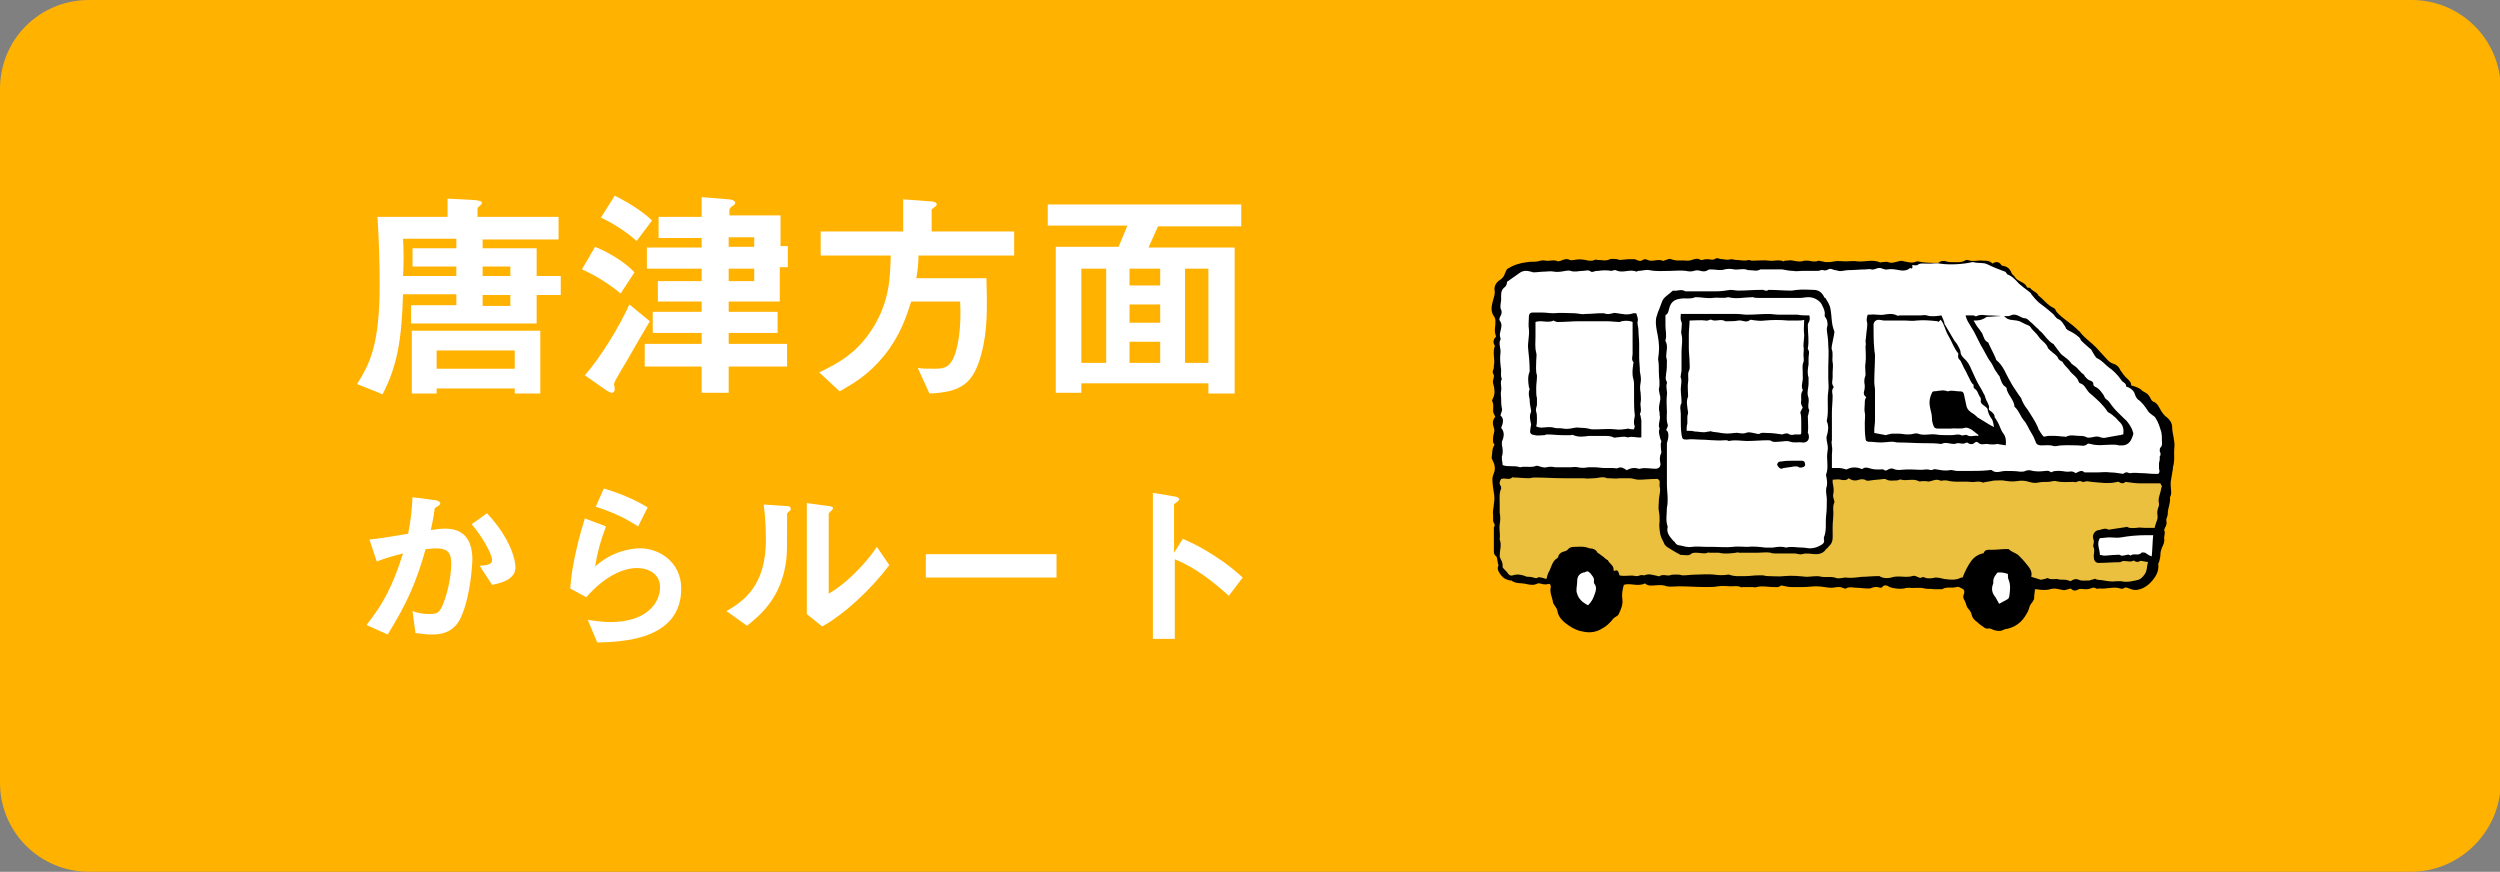 <?xml version="1.0" encoding="UTF-8"?> <svg xmlns="http://www.w3.org/2000/svg" xmlns:xlink="http://www.w3.org/1999/xlink" version="1.1" id="レイヤー_1" x="0px" y="0px" width="342.4px" height="119.4px" viewBox="0 0 342.4 119.4" style="enable-background:new 0 0 342.4 119.4;" xml:space="preserve"><rect x="0" y="0" width="342.4" height="119.4" fill="#808080" stroke="none"/> <style type="text/css"> .st0{fill:#FFB200;} .st1{fill:#FFFFFF;} .st2{fill:#EBC03E;} </style> <g> <path class="st0" d="M330.2,119.4H12.2c-6.7,0-12.2-5.4-12.2-12.2V12.2C0,5.4,5.4,0,12.2,0h318.1c6.7,0,12.2,5.4,12.2,12.2v95.1 C342.4,113.9,336.9,119.4,330.2,119.4z"></path> <g> <g> <path class="st1" d="M73.5,40.4v3.9H56.3v-2.5h6.2v-1.5h-7.3c-0.2,6.4-0.8,9.8-2.8,13.7l-3.5-1.4C50.6,49.9,52,47.3,52,39 c0-3.1-0.1-6.2-0.3-9.3h9.6v-2.5l3.7,0.2c0.9,0.1,1,0.2,1,0.4c0,0.2-0.2,0.3-0.3,0.4c0,0-0.3,0.2-0.3,0.4v1.1h11.1v3.1H66.1V34 h7.4v3.8h3.3v2.6H73.5z M62.5,36.5h-6V34h6v-1.3h-7.3c0.1,1.1,0.1,3.9,0,5.1h7.3V36.5z M70.5,53.9v-0.7H59.8v0.7h-3.4v-8.6H74 v8.6H70.5z M70.5,48H59.8v2.5h10.7V48z M69.9,36.5h-3.8v1.3h3.8V36.5z M69.9,40.4h-3.8v1.5h3.8V40.4z"></path> <path class="st1" d="M85,40.2c-1.4-1.2-3.6-2.6-5.3-3.3l1.8-3.1c2.2,0.9,4.3,2.3,5.4,3.5L85,40.2z M86.5,48.3 c-0.2,0.4-1.5,2.5-1.7,2.9c-0.2,0.3-0.7,1.2-0.7,1.4c0,0.1,0.1,0.6,0.1,0.7c0,0.2-0.1,0.5-0.4,0.5c-0.2,0-0.5-0.2-0.7-0.3l-3-2.1 c2.2-2.5,4.8-6.8,6.1-9.7l2.8,2.3C88,45.7,86.7,47.9,86.5,48.3z M87.2,33c-1.6-1.4-3.4-2.5-4.9-3.2l1.9-3 c2.4,1.2,4.2,2.5,5.1,3.4L87.2,33z M106.8,36.8v4.5h-7v1.4h6.7v2.9h-6.7v1.5h8v3.1h-8v3.6h-3.7v-3.6h-7.8v-3.1h7.8v-1.5h-6.7 v-2.9h6.7v-1.4h-6v-2.8h6v-1.7h-7.5v-2.9h7.5v-1.3h-5.9v-2.9h5.9V27l3.7,0.3c0.2,0,0.9,0.1,0.9,0.5c0,0.2-0.2,0.2-0.2,0.3 c-0.3,0.2-0.4,0.2-0.6,0.6v0.8h7v4.2h1v2.9H106.8z M103.3,32.5h-3.5v1.3h3.5V32.5z M103.3,36.8h-3.5v1.7h3.5V36.8z"></path> <path class="st1" d="M125.8,34.9c0,1.1-0.1,2-0.3,3.2h9.6c0.1,3.8,0.2,7.1-0.7,10.4c-1.1,4.1-2.8,5.2-7.1,5.4l-1.6-3.5 c0.7,0.1,1.2,0.1,2.4,0.1c1.2,0,1.9-0.2,2.5-1.5c0.6-1.3,1.1-4.1,0.9-7.7h-6.7c-0.7,2.1-1.4,4.5-3.7,7.4 c-2.2,2.7-4.2,3.8-6.1,4.9l-2.8-2.6c2.3-1.1,5.1-2.5,7.3-6c2.4-3.8,2.4-7.1,2.5-10h-9.6v-3.3h11.3v-4.4l4,0.3 c0.1,0,0.6,0.1,0.6,0.4c0,0.2-0.4,0.4-0.7,0.7v3h11.3v3.3H125.8z"></path> <path class="st1" d="M158.6,31c-0.5,1.1-1,2.2-1.3,2.9h11.8v20h-3.6v-1.4h-17.4v1.3h-3.5v-20h8.6c0.7-1.6,0.9-2.2,1.2-2.9h-10.9 v-2.9H170V31H158.6z M151.5,36.8h-3.4v12.9h3.4V36.8z M158.9,36.8h-4.2v2.3h4.2V36.8z M158.9,41.7h-4.2v2.5h4.2V41.7z M158.9,46.8h-4.2v2.9h4.2V46.8z M165.5,36.8h-3.2v12.9h3.2V36.8z"></path> <path class="st1" d="M62.9,85c-1.1,1.8-2.7,1.9-3.8,1.9c-0.7,0-1.5-0.1-2.2-0.2l-0.4-3c0.6,0.2,1.3,0.4,2.3,0.4 c0.8,0,1.2-0.1,1.5-0.6c0.5-0.7,1.5-3.7,1.5-6.3c0-1.3-0.3-2.1-2.1-2.1c-0.5,0-1,0.1-1.4,0.1c-1.3,4.6-2.6,7.5-5.2,11.7l-2.9-1.3 c2.2-2.8,3.5-5.1,5-9.8c-1.2,0.3-2.3,0.6-3.6,1.1l-1-3c1.8-0.2,4.1-0.6,5.3-0.8c0.3-1.6,0.5-2.9,0.6-5l3.1,0.4 c0.2,0,0.7,0.2,0.7,0.4c0,0.1,0,0.2-0.3,0.4c-0.5,0.3-0.5,0.3-0.5,0.6c-0.1,0.9-0.3,1.8-0.5,2.7c0.6-0.1,1.3-0.2,2-0.2 c3.4,0,3.7,2.8,3.7,4.3C64.6,78.7,64.2,82.6,62.9,85z M67.4,80.1l-1.7-2.6c1.1-0.1,1.7-0.2,1.7-0.8c0-0.8-1.4-3.3-2.8-4.9 l2.1-1.5c3.3,3.5,3.9,6.5,3.9,7.4C70.6,79.2,69,79.8,67.4,80.1z"></path> <path class="st1" d="M81.8,88l-1.3-3.1c0.8,0.1,2,0.3,3.1,0.3c4.7,0,6.8-2.4,6.8-4.8c0-1.6-1.3-2.6-3.2-2.6c-1.7,0-4.3,1-6.9,4 l-2.2-1.2c0.2-3.4,1.4-7.7,2-9.6l2.9,1.1c-0.7,1.8-1.2,3.6-1.5,5.5c2.3-2.1,4.9-2.5,6.2-2.5c2.6,0,5.6,1.9,5.6,5.5 C93.3,87.8,84.9,87.9,81.8,88z M87.4,72.1c-1.6-1-2.8-1.7-5.8-2.7l1.1-2.5c1.7,0.5,4.1,1.4,6,2.6L87.4,72.1z"></path> <path class="st1" d="M108,70.1c-0.2,0.2-0.2,0.2-0.2,0.3c0,4.7,0,5.1-0.1,6.2c-0.6,5.2-3.6,7.7-5.4,9.1l-2.8-2 c2.4-1.4,5.4-3.5,5.4-9.8c0-2.3-0.2-4-0.3-4.8l3,0.2c0.5,0,0.7,0.1,0.7,0.4C108.3,69.8,108.3,69.9,108,70.1z M112.6,85.8 l-2.1-1.7V68.9l2.9,0.4c0.2,0,0.7,0.1,0.7,0.3c0,0.1-0.1,0.2-0.3,0.4c0,0-0.3,0.3-0.3,0.3v11c2.2-1.2,5-4,6.6-6.4l1.7,2.5 C119.4,80.6,115.7,84.1,112.6,85.8z"></path> <path class="st1" d="M126.8,79.1v-3.2h17.9v3.2H126.8z"></path> <path class="st1" d="M168.3,81.6c-1.9-1.7-4.4-3.8-7.4-5v10.9h-3V67.5l3,0.5c0.1,0,0.6,0.1,0.6,0.4c0,0.2-0.7,0.6-0.7,0.7v6.6 l1.2-1.9c1.3,0.6,2.1,0.9,4.3,2.3c2,1.3,2.9,2.1,3.9,3L168.3,81.6z"></path> </g> </g> <g> <path d="M291.9,52.8c0-0.4-0.2-0.6-0.5-0.9c-0.4-0.3-0.7-0.8-1-1.2c-0.2-0.5-0.6-0.8-1-0.9c-0.6-0.2-0.9-0.7-1.3-1.1 c-0.4-0.4-0.7-0.8-1.1-1.2c-0.7-0.7-1.5-1.2-2.1-2c-0.1-0.2-0.3-0.2-0.4-0.4c-0.2-0.2-0.5-0.4-0.7-0.6c-0.4-0.3-0.9-0.7-1.3-1 c-0.3-0.3-0.8-0.6-1-1.1c0-0.1-0.1-0.1-0.2-0.2c-0.9-0.4-1.4-1.2-2.1-1.7c-0.2-0.5-0.8-0.6-1.1-1c-0.1-0.1-0.2-0.1-0.3-0.1 c-0.1,0-0.2,0-0.2-0.1c-0.3-0.7-1.2-0.7-1.6-1.3c-0.1-0.2-0.4-0.4-0.5-0.6c-0.2-0.6-0.6-0.9-1.2-1c-0.1,0-0.2-0.1-0.2-0.1 c-0.3-0.5-0.8-0.5-1.2-0.2c-0.4-0.4-0.8-0.4-1.3-0.4c-0.7-0.1-1.4,0.2-2.1-0.1c-0.1,0-0.3,0-0.4,0.1c-0.6,0.3-1.2,0.2-1.8,0.2 c-0.2,0-0.5,0-0.7-0.1c-0.4-0.1-0.8-0.1-1.1,0.2c-0.1,0-0.2,0-0.3,0c-0.8,0-1.7,0-2.5-0.2c-0.1,0-0.1,0-0.2,0 c-0.6,0.3-1.1,0.1-1.7,0c-0.3-0.1-0.5-0.1-0.8,0c-0.5,0.1-0.9,0.3-1.4,0.1c-0.2-0.1-0.5,0-0.8,0c-0.1,0-0.3,0.1-0.4,0 c-1-0.4-2,0-3-0.1c-0.5-0.1-1.1,0-1.6,0c-0.5,0-1.1-0.1-1.6,0c-0.4,0.1-0.7,0.1-1.1,0.1c-0.2,0-0.4-0.1-0.5-0.1 c-0.2,0-0.4-0.1-0.5-0.1c-0.5,0.2-0.9,0.1-1.4,0c-0.2,0-0.4,0-0.6,0c-0.5,0.2-1,0.1-1.5,0c-0.4-0.1-0.7,0-1.1,0 c-0.1,0-0.2,0.1-0.2,0.1c-0.7-0.3-1.4,0-2-0.1c-0.7-0.1-1.4,0-2.1,0c-0.1,0-0.2,0-0.3,0c-0.1,0-0.3-0.1-0.4-0.1 c-0.6,0.2-1.1,0-1.7,0c-0.2,0-0.5-0.1-0.7-0.1c-0.4,0.1-0.7,0.1-1.1,0c-0.2,0-0.4,0-0.6-0.1c-0.1,0-0.3-0.1-0.4,0 c-0.4,0.3-0.8,0.1-1.1,0.1c-0.2,0-0.5,0-0.7,0.1c-0.1,0-0.2,0-0.3,0c-0.4-0.3-0.8-0.1-1.2,0c-0.2,0.1-0.5,0.1-0.7,0.1 c-0.7-0.1-1.4,0.1-2.1-0.2c-0.2-0.1-0.5,0-0.7,0.1c-0.2,0-0.3,0.2-0.5,0.1c-0.5-0.2-1,0-1.4,0c0,0,0,0-0.1,0 c-0.4,0.1-0.8-0.4-1.2-0.1c-0.4,0.3-0.8,0-1.1-0.1c-0.3,0-0.6,0-0.8,0c-0.4,0-0.9,0.1-1.3,0.1c-0.1,0-0.2-0.1-0.3-0.1 c-0.3,0-0.7-0.1-1,0c-0.6,0.3-1.1,0.1-1.7,0.1c-0.1,0-0.3-0.1-0.4,0c-0.4,0.2-0.9,0.1-1.3,0c-0.5-0.1-1-0.1-1.5,0 c-0.2,0-0.4,0.1-0.6,0c-0.4-0.2-0.8-0.1-1.2,0.1c-0.1,0-0.3,0.1-0.4,0.1c-0.6-0.3-1.2,0-1.7-0.1c-0.4-0.1-0.7,0-1.1,0.1 c-0.5,0.1-1,0-1.4,0.1c-1,0.1-1.9,0.4-2.7,0.9c-0.2,0.1-0.3,0.5-0.4,0.7c-0.1,0.3-0.3,0.6-0.6,0.8c-0.5,0.3-0.9,0.8-0.8,1.5 c0.1,0.4-0.1,0.9-0.2,1.3c-0.2,0.7-0.4,1.5,0.1,2.2c0.3,0.4,0.2,0.8,0.2,1.2c-0.1,0.9-0.1,0.9,0.1,1.6c-0.3,0.3-0.5,0.7-0.2,1.2 c0,0,0.1,0.1,0,0.2c-0.3,0.9,0.1,1.7-0.1,2.6c0,0.2,0,0.4-0.1,0.6c-0.2,0.4,0.2,0.6,0.1,0.9c0,0.3-0.2,0.5-0.1,0.9 c0.2,0.7,0.3,1.4,0,2c-0.1,0.2-0.2,0.4-0.1,0.5c0.2,0.4,0.1,0.9,0.1,1.3c0,0.3,0.2,0.5,0.3,0.8c-0.4,0.4-0.4,0.9-0.2,1.5 c0.2,0.4-0.1,0.9-0.1,1.3c0,0.4-0.1,0.7,0.2,1c-0.4,0.6-0.3,1.2-0.4,1.8c0,0.1,0.1,0.3,0.2,0.5c0.2,0.4,0.3,0.9,0.2,1.3 c-0.1,0.4-0.3,0.7-0.3,1.1c0,0.6,0.1,1.3,0.2,1.9c0.1,0.5,0.1,1,0,1.5c0,0.5-0.2,1-0.1,1.5c0,0.2,0,0.4,0,0.6c0,0.2,0,0.4,0.1,0.5 c0.1,0.2,0.2,0.4,0,0.6c0,0,0,0.1,0,0.2c0,0.5,0,1.1,0,1.6c0,0.4,0,0.8,0,1.3c0,0.6,0,0.6,0.4,1c0.1,0.4,0.1,0.7,0.2,1 c0,0.1,0.1,0.1,0,0.2c-0.2,0.5,0.1,0.9,0.4,1.3c0.3,0.4,0.7,0.6,1.2,0.7c0.1,0,0.1,0,0.2,0c0.6,0.5,1.4,0.3,2.1,0.5 c0.5,0.1,1,0.2,1.5-0.1c0.1,0,0.2,0,0.3,0c0.3,0.1,0.7,0.2,1.1,0.1c0.3-0.1,0.4,0.1,0.4,0.4c-0.2,0.7,0.2,1.4,0.3,2.1 c0.1,0.4,0.6,0.8,0.6,1.2c0.2,1,0.9,1.5,1.6,2c0.6,0.4,1.2,0.7,1.9,0.8c0.9,0.2,1.8,0.1,2.6-0.4c0.6-0.3,1.1-0.8,1.5-1.3 c0.2-0.3,0.7-0.4,0.8-0.7c0.3-0.6,0.6-1.3,0.5-2c-0.1-0.7,0-1.3,0.2-2c0.9-0.3,1.9,0.3,2.9-0.2c0.2,0.2,0.5,0.3,0.8,0.3 c0.7,0,1.4-0.2,2.2,0.1c0.5,0.1,1.1,0,1.6,0c1.2,0,2.5,0.1,3.7,0.1c0.6,0,1.2,0,1.7-0.1c0.6-0.1,1.2,0,1.8,0 c0.4,0,0.9-0.1,1.3,0.1c0.1,0.1,0.2,0,0.4,0c0.4,0,0.8,0,1.2,0c0.2,0,0.4,0.1,0.6,0c0.8-0.2,1.5,0,2.2,0c0.4,0,0.8,0.1,1.1-0.2 c0,0,0.1,0,0.2,0c0.4,0.1,0.8,0.2,1.3,0.2c0.5,0,1.1,0,1.6,0c0.6,0,1.2-0.1,1.8-0.1c0.7,0,1.4,0.2,2,0.2c0.3,0,0.7-0.1,1-0.1 c0.2,0,0.4,0,0.5,0.1c0.2,0,0.4,0.2,0.5,0.1c0.5-0.3,1-0.1,1.5-0.1c0.5,0,1,0.1,1.5,0.1c0.1,0,0.2,0,0.3,0 c0.5-0.2,0.9-0.3,1.4-0.1c0.1,0,0.2,0,0.3-0.1c0.3-0.4,0.7-0.2,1,0c0.5,0.2,1.4,0.3,2,0.2c0.2-0.1,0.5-0.1,0.7-0.1 c0.7,0.1,1.4-0.1,2.1,0.1c0.4,0.1,0.8,0,1.3,0.1c0.2,0,0.5,0,0.8,0c0.1,0,0.2,0,0.3,0c0.6-0.4,1.3-0.1,2-0.3 c0.2-0.1,0.5,0.1,0.7,0.2c0.3,0.1,0.4,0.4,0.3,0.7c-0.2,0.4-0.1,0.7,0.1,1c0.2,0.4,0.2,0.8,0.5,1.1c0.3,0.3,0.4,0.6,0.5,1 c0.1,0.3,0.4,0.6,0.7,0.8c0.3,0.3,0.6,0.5,0.9,0.7c0.1,0.1,0.3,0.2,0.5,0.2c0.4-0.1,0.6,0.1,0.9,0.2c0.4,0.1,0.8,0.2,1.2,0 c0.1,0,0.2-0.1,0.2-0.1c1.4-0.2,2.4-0.9,3.1-2.2c0.2-0.3,0.3-0.7,0.4-1c0.1-0.3,0.4-0.5,0.5-0.8c0.1-0.1,0.1-0.2,0.1-0.4 c0-0.4,0.1-0.7,0.1-1.1c0.4,0,0.8,0.1,1.1,0.1c0.3,0,0.7,0,1-0.1c0.6-0.2,1.1,0,1.7,0.1c0.3,0.1,0.7-0.1,1.1-0.2 c0.3,0.3,0.6,0.4,1.1,0.1c0.2-0.1,0.6,0,0.9,0c0.2,0,0.5,0,0.7-0.1c0.3-0.1,0.5-0.2,0.8,0c0.1,0.1,0.2,0,0.4,0c0,0,0.1,0,0.1,0 c0.9,0.1,1.9-0.3,2.8,0c0.1,0,0.3,0.1,0.4,0c0.4-0.3,0.7,0,1.1,0.1c0.2,0.1,0.5,0.1,0.7,0.1c0.9-0.1,1.6-0.6,2.2-1.3 c0.5-0.6,0.9-1.3,0.8-2.2c0-0.1,0-0.2,0.1-0.3c0.1-0.4,0.2-0.7,0.2-1.2c0-0.2,0.1-0.5,0.2-0.8c0.2-0.4,0.4-0.8,0.3-1.3 c0-0.4,0.2-0.7,0-1.1c0-0.1,0.1-0.2,0.1-0.3c0.2-0.3,0.3-0.6,0.2-1c0-0.1,0-0.2,0-0.2c0.1-0.3,0.2-0.5,0.2-0.8 c0-0.7,0.4-1.4,0.3-2.2c0.3-0.5,0.1-1.1,0.1-1.6c0-0.2,0-0.3,0-0.5c0.1-0.6,0.2-1.2,0.3-1.8c0-0.1,0-0.1,0-0.2 c0.3-0.9,0.1-1.8,0.2-2.7c0.1-1-0.3-1.9-0.3-2.8c0-0.6-0.4-1.1-0.8-1.4c-0.3-0.2-0.5-0.5-0.7-0.8c-0.3-0.5-0.5-1.1-1.1-1.3 c-0.2-0.1-0.3-0.3-0.4-0.5c-0.2-0.4-0.4-0.6-0.8-0.8c-0.2-0.1-0.4-0.2-0.4-0.3C292.9,53.1,292.4,52.9,291.9,52.8z"></path> <path class="st1" d="M261.6,36.7c-0.4,0.4-1,0.4-1.5,0.3c-0.5-0.1-1.1-0.2-1.6-0.1c-0.4,0.1-0.7-0.2-1.1-0.2 c-0.4,0-0.7,0.3-1.1,0.2c-0.2-0.1-0.5,0-0.8,0c-0.8,0-1.6,0.1-2.4,0.1c-0.4,0-0.9,0.2-1.3,0.1c-0.3-0.1-0.6-0.1-0.8-0.2 c-0.2-0.1-0.5-0.1-0.6,0c-0.2,0.1-0.4,0.2-0.7,0.1c-0.2-0.1-0.5,0.1-0.7,0.1c-0.7,0-1.5,0-2.2,0c-0.4,0-0.8,0.1-1.2,0 c-0.5,0-1-0.1-1.5-0.2c-0.4,0-0.9,0-1.3,0c-0.5,0-1.1,0-1.6,0c0,0-0.1,0-0.1,0c-0.5,0.3-1,0.1-1.5,0.1c-0.1,0-0.1,0-0.2,0 c-0.6-0.3-1.3,0-1.9-0.1c-0.4-0.1-0.9-0.1-1.3,0c-0.6,0.2-1.2,0-1.8,0c-0.2,0-0.4,0-0.5,0.1c-0.3,0.2-0.6,0.2-1,0.1 c-0.3-0.1-0.6-0.1-0.9,0c-0.3,0.1-0.7,0.1-1.1,0c-0.7-0.1-1.4,0-2.1,0c-1,0-1.9,0.1-2.9-0.1c-0.5-0.1-1,0.1-1.5,0.1 c-0.1,0-0.2,0.1-0.3,0.1c-0.9-0.4-1.9,0.3-2.8-0.2c-0.1,0-0.2,0-0.2,0c-0.1,0-0.3,0.1-0.4,0.1c-0.6-0.1-1.2-0.1-1.8,0 c-0.2,0-0.4,0-0.6,0.1c-0.1,0-0.3,0.1-0.4,0c-0.4-0.3-0.7-0.1-1.1-0.1c-0.6,0-1.1,0.2-1.7,0c-0.2-0.1-0.5,0-0.7,0 c-0.5,0.1-1.1,0.2-1.6,0.1c-0.4-0.1-0.8,0-1.2,0c-0.5,0-1.1,0.1-1.6,0.1c-0.1,0-0.2-0.1-0.4-0.1c-0.6-0.2-1.1-0.1-1.5,0.2 c-0.6,0.4-1.1,0.8-1.7,1.2c0,0.3-0.1,0.6-0.4,0.8c-0.5,0.4-0.4,1.1-0.4,1.6c0,0.3-0.1,0.6-0.1,0.9c0,0.2,0,0.4,0.1,0.5 c0.1,0.3,0.1,0.6-0.1,0.9c-0.1,0.2-0.2,0.4-0.1,0.6c0.4,0.5,0.2,1,0.1,1.5c-0.1,0.3-0.1,0.6,0,0.9c0,0.1,0.1,0.2,0,0.2 c-0.3,0.6,0.1,1.2,0,1.9c-0.1,0.8,0,1.5,0.1,2.3c0,0.4-0.1,0.8,0.1,1.2c-0.3,0.5,0,1-0.1,1.6c-0.1,0.4,0,0.8,0,1.1 c0,0.4,0,0.9,0.1,1.3c0.1,0.3-0.1,0.6-0.2,1c0.5,0.4,0.4,1,0.1,1.7c0.5,0.6,0.4,1.2,0.1,1.9c0,0.1,0,0.3,0,0.4 c0.1,0.5,0.2,1.1,0,1.6c0,0.1,0,0.2,0,0.4c0,0.2,0.1,0.5,0.1,0.8c0.8,0.3,1.6,0,2.4,0.3c0.7-0.2,1.5,0.1,2.2-0.2 c0.1,0,0.1,0,0.2,0c0.4,0.1,0.8,0.3,1.2,0.2c0.4-0.1,0.8-0.1,1.2,0c0.7,0,1.4,0,2.1,0c0.3,0,0.7-0.1,1,0c0.5,0.1,0.9,0.1,1.4,0 c0.3,0,0.6,0,0.9,0c0.5,0,0.9,0.1,1.4,0.1c0.1,0,0.2,0,0.4,0c0.2,0,0.5,0,0.7,0c0.3,0,0.5,0.1,0.7,0c0.4-0.2,0.8,0,1.2,0.3 c0.5-0.3,1.1-0.4,1.6-0.2c0.1,0,0.2,0,0.2,0c0.7-0.2,1.4,0,2.1,0c0.5,0,0.8-0.3,0.7-0.8c-0.1-0.5-0.1-0.9,0.1-1.3 c0.1-0.2,0-0.3,0-0.5c0-0.3-0.1-0.7,0-1c0.1-0.1,0-0.3-0.1-0.5c-0.1-0.5-0.3-0.9-0.1-1.4c-0.3-0.6,0.2-1.2,0-1.9 c0-0.1,0-0.2,0-0.3c-0.2-0.6,0-1.2,0.1-1.8c0-0.2,0-0.5-0.1-0.7c0-0.2-0.1-0.5-0.1-0.7c0.2-0.8,0-1.5,0-2.3c0-0.6,0-1.2-0.1-1.8 c0-0.3,0.1-0.7,0.1-1c0.1-1-0.1-2-0.3-3c-0.1-0.6-0.2-1.3,0-1.9c0.1-0.2,0.1-0.4,0.2-0.6c0.1-0.2,0.1-0.3,0.2-0.5 c0.1-0.3,0.2-0.5,0.3-0.8c0.2-0.7,0.9-1,1.4-1.5c0,0,0.1-0.1,0.2-0.1c0.5,0.1,0.9-0.2,1.4,0c0.1,0,0.2,0.1,0.2,0.1 c1.4,0,2.8,0,4.2,0c0.7,0,1.4-0.1,2-0.2c0.4,0,0.7,0.1,1.1,0.1c1,0,2-0.1,3-0.1c0.1,0,0.3,0,0.4,0c0.2,0.1,0.5,0.2,0.7,0 c0,0,0.1,0,0.1,0c1,0,2,0.1,3,0.1c0.3,0,0.6-0.1,0.9-0.1c0.7-0.1,1.5,0,2.2,0c0.6,0,1.1,0.3,1.4,0.9c0,0.1,0.1,0.2,0.2,0.2 c0.3,0.5,0.6,0.9,0.7,1.5c0.2,1,0.1,2,0.5,3c0.1,0.1,0,0.3,0,0.5c-0.1,0.5-0.2,1-0.3,1.5c0,0.2-0.1,0.4,0,0.6 c0.2,0.6,0,1.2,0.1,1.7c0.1,0.5,0,0.9,0,1.4c0,0.2,0,0.5,0,0.7c0,0.4-0.2,0.8,0.1,1.2c0,0.1,0.1,0.2,0,0.2 c-0.3,0.4-0.1,0.8-0.1,1.1c0,0.8-0.1,1.5-0.1,2.3c0,0.8,0,1.7,0,2.5c0,0.4,0,0.9,0,1.3c-0.1,0.3,0,0.5,0,0.8c0.1,0.4,0,0.8,0,1.2 c0,0.6,0,1.2,0,1.8c0.3,0,0.7,0,1,0c0.3,0,0.6,0.1,1,0.2c0.6-0.3,1.2-0.4,2-0.1c0.1,0,0.2,0.1,0.2,0c0.4-0.3,0.8-0.1,1.2,0 c0.4,0.1,0.7,0.1,1.1,0.1c0.3,0,0.5-0.1,0.7,0.1c0.1,0.1,0.4,0,0.5-0.1c0.2-0.1,0.5-0.2,0.7-0.1c0.6,0.3,1.2,0.1,1.8,0.1 c0.3,0,0.5,0,0.8,0c0.6,0,1.2,0.1,1.8,0c0.1,0,0.3,0,0.4,0c0.3,0.1,0.5,0.1,0.7,0c0.1-0.1,0.4,0,0.5,0c0.6,0.1,1.1,0.2,1.7,0.1 c0.3-0.1,0.7,0.1,1.1,0.1c0.5,0,0.9,0,1.4,0c1,0,1.9,0,2.9-0.1c0.1,0,0.3-0.1,0.4,0c0.6,0.5,1.2,0.1,1.9,0.1c0.7,0,1.3,0,2,0.1 c0.3,0,0.5,0,0.7-0.1c0.2-0.1,0.4-0.1,0.6-0.1c0.7,0.2,1.4,0.2,2.1,0.1c0.2,0,0.4-0.1,0.7,0.1c0.1,0.1,0.2,0.1,0.3,0 c0.6-0.2,1.3-0.1,1.9,0c0.1,0,0.3,0,0.4,0c0.3-0.1,0.6,0,0.9,0.2c0.4-0.2,0.8-0.5,1.2-0.1c0,0,0.1,0,0.2,0c0.5,0,1.1,0,1.6,0 c0.6,0,1.1-0.1,1.7,0c0.6,0,1.1,0.1,1.8,0.2c0.2-0.2,0.5-0.3,0.8-0.1c0.1,0,0.2,0,0.2,0c0.5-0.1,1,0,1.5,0c0.6,0,1.2,0.1,1.8,0.1 c0.2,0,0.3,0,0.5,0c0.2-0.2,0.2-0.4,0.1-0.7c0-0.2,0-0.5,0-0.7c0-0.2,0.1-0.4,0.1-0.6c0-0.1,0-0.3,0-0.4c0.2-0.2,0.1-0.5,0-0.7 c0-0.2,0-0.4,0.1-0.5c0.3-0.3,0.2-0.6,0.2-0.9c0-0.4,0-0.9-0.1-1.3c-0.1-0.3-0.2-0.6-0.3-0.9c-0.1-0.3-0.3-0.7-0.5-1 c-0.1-0.2-0.4-0.3-0.6-0.5c-0.1-0.1-0.3-0.2-0.4-0.4c-0.4-0.6-0.8-1.2-1.4-1.6c-0.2-0.2-0.3-0.4-0.4-0.7c-0.1-0.4-0.4-0.7-0.8-0.9 c-0.1-0.1-0.4-0.1-0.4-0.2c0-0.5-0.5-0.5-0.7-0.9c-0.5-0.7-1.1-1.3-1.7-1.7c-0.5-0.4-0.9-0.9-1.5-1.2c-0.3-0.1-0.5-0.6-0.7-0.9 c-0.1-0.2-0.2-0.4-0.4-0.5c-0.3-0.3-0.6-0.5-0.9-0.8c-0.1-0.1-0.2-0.2-0.3-0.3c-0.1-0.4-0.4-0.5-0.6-0.7c-0.4-0.3-0.8-0.5-1.2-0.7 c-0.1-0.1-0.3-0.2-0.3-0.4c-0.3-0.4-0.5-0.9-1-1.1c-0.3-0.1-0.5-0.5-0.7-0.7c-0.7-0.6-1.3-1.1-2-1.6c-0.3-0.3-0.6-0.6-0.9-1 c-0.1-0.1-0.1-0.2-0.2-0.3c-0.6-0.5-1.4-1-1.9-1.6c-0.4-0.4-0.7-0.7-1.2-0.9c-0.1,0-0.1-0.1-0.2-0.2c-0.1-0.1-0.1-0.2-0.2-0.2 c-0.8-0.3-1.6-0.6-2.4-1c-0.6-0.3-1.3-0.1-1.9-0.3c-0.1,0-0.1,0-0.2,0c-1.2,0.3-3.2,0.4-4.4,0.2c-0.4-0.1-0.9,0-1.3,0 c-0.2,0-0.4,0-0.6,0c-0.4,0-0.8-0.1-1.2,0.2c-0.2,0.1-0.4,0-0.7,0C262,36.9,261.8,36.8,261.6,36.7z"></path> <path class="st2" d="M221.8,78.8c0.8,0.2,1.5-0.1,2.2,0.1c0.1,0,0.2,0,0.3,0c0.3-0.1,0.5-0.2,0.8-0.1c0,0,0.1,0,0.1,0 c0.7-0.3,1.3,0,1.9,0.1c0.1,0,0.2,0.1,0.2,0c0.5-0.3,1,0,1.4-0.1c0.2-0.1,0.4-0.1,0.6-0.1c0.2,0,0.4,0,0.6,0 c0.2,0,0.4,0.1,0.6,0.1c0.6,0,1.1-0.1,1.7-0.1c0.9,0,1.7-0.1,2.6,0c0.6,0.1,1.3,0.1,1.9,0c0,0,0.1,0,0.1,0 c0.8,0.3,1.6,0.2,2.4,0.2c0.5,0,1-0.1,1.6-0.1c0.2,0,0.4,0,0.6,0c0.2,0,0.4,0.1,0.7,0.1c0.8,0,1.5,0.1,2.3,0c1-0.1,2,0,3,0.1 c0.7,0,1.4-0.2,2.1,0c0.7,0.1,1.4-0.1,2.1,0.2c0.1,0,0.2,0,0.3,0c0.3,0,0.6-0.1,0.9-0.1c0.7,0.1,1.4,0,2.2-0.1 c0.7,0,1.5-0.1,2.3-0.1c0,0,0.1,0,0.1,0c0.6,0.4,1.4,0.3,2,0.1c0.6-0.1,1.1,0,1.6,0c0.3,0,0.6,0,0.9-0.1c0.2-0.1,0.5,0,0.7,0.1 c0.2,0.1,0.4,0.2,0.6,0.1c0.1-0.1,0.3-0.1,0.4,0c0.5,0.2,1,0.1,1.5,0c0.4,0,0.8,0.1,1.2,0.2c0.8,0.1,1.6,0.2,2.3-0.2 c0.1,0,0.1,0,0.2,0c0.3-0.8,0.7-1.6,1.2-2.3c0.4-0.5,0.8-0.8,1.5-1c0.1,0,0.2,0,0.2-0.1c0.2-0.5,0.7-0.4,1.1-0.4 c0.7,0,1.3-0.1,2-0.1c0.1,0,0.2,0,0.3,0c0.4,0.4,0.9,0.5,1.3,0.8c0.4,0.4,0.8,0.8,1.1,1.2c0.4,0.5,0.9,1,0.7,1.8 c0.4,0.1,0.9,0.3,1.3,0.4c0.2,0,0.4-0.1,0.5-0.1c0.2,0,0.4-0.2,0.5-0.1c0.4,0.2,0.8,0.1,1.2,0.1c0.4,0.1,0.7,0.1,1.1,0.1 c0.2,0,0.5,0.1,0.8,0.2c0.3-0.2,0.6-0.4,1.1-0.2c0.4,0.2,1,0.1,1.5,0.1c0.1,0,0.2-0.1,0.3-0.1c0.2,0,0.4-0.2,0.5-0.1 c0.4,0.2,0.8,0.1,1.1,0.2c0.6,0.1,1.2,0.2,1.8,0.1c0.2,0,0.4,0,0.6,0c0.8,0.2,1.6,0,2.4-0.2c0.3-0.1,0.6-0.4,0.8-0.7 c0.4-0.5,0.3-1.1,0.5-1.7c-0.3-0.1-0.6-0.1-1-0.2c-0.2,0.1-0.5,0.3-0.9,0c0,0-0.1-0.1-0.1,0c-0.6,0.3-1.3-0.2-1.8,0.2 c0,0-0.1,0-0.1,0c-1,0-2,0.1-2.9,0.1c-0.3,0-0.5-0.2-0.6-0.5c0-0.3-0.1-0.5,0-0.8c0-0.3,0.1-0.6-0.1-0.9c0-0.1,0-0.2,0-0.3 c0.1-0.3,0.1-0.5,0-0.8c-0.2-0.5,0.2-1.2,0.8-1.2c0.4-0.1,0.8-0.3,1.2-0.1c0.1,0.1,0.3,0,0.4,0c0.7-0.1,1.4-0.2,2-0.3 c0.1,0,0.2-0.1,0.3,0c0.4,0.2,0.8,0.1,1.2,0.1c0.4-0.1,0.8,0,1.2,0c0.5,0,0.9,0,1.3,0c0.1-0.5,0.3-0.9,0.4-1.3c0-0.1,0-0.3,0-0.4 c-0.1-0.4,0-0.8,0.1-1.1c0.1-0.2,0.1-0.3,0.1-0.5c-0.2-0.7,0.2-1.4,0.3-2.1c0-0.1,0.1-0.2,0.1-0.3c-0.1-0.2-0.2-0.3-0.2-0.4 c-1,0-1.9,0-2.8,0c-0.6,0-1.2-0.1-2-0.2c-0.2,0.2-0.5,0.3-0.9,0c0,0-0.1,0-0.2,0c-1.2,0.3-2.3,0.1-3.5,0c-0.3,0-0.7-0.2-1,0 c-0.1,0-0.2,0-0.3,0c-0.3-0.2-0.5-0.1-0.8,0c-0.1,0.1-0.3,0-0.4,0c-0.8,0-1.6,0.1-2.4-0.1c-0.3-0.1-0.7,0.1-1.1,0.1 c-0.5,0-0.9,0-1.4,0.1c-0.4,0.1-0.8,0-1.2-0.1c-0.6-0.2-1.1-0.2-1.7-0.1c-0.6,0.1-1.3,0-1.9-0.1c-0.2,0-0.4,0-0.6,0 c-0.3,0-0.7,0-1,0.1c-0.2,0-0.5,0.1-0.7,0.1c-0.1,0-0.3,0.1-0.4,0.1c-0.6-0.3-1.2,0-1.7-0.1c-1.1-0.1-2.2,0.1-3.3-0.2 c-0.1,0-0.3,0-0.4,0c-0.2,0-0.4,0.1-0.5,0c-0.5-0.2-0.9,0-1.3,0.1c-0.2,0.1-0.5,0-0.7,0c-0.2,0-0.3,0-0.5,0c-0.1,0-0.3,0.1-0.4,0 c-0.8-0.4-1.6,0-2.4-0.2c-0.2-0.1-0.4,0.1-0.6,0.1c-0.5,0-1,0.1-1.4-0.1c-0.1-0.1-0.3-0.1-0.4-0.1c-0.6,0.1-1.2,0.1-1.8,0.2 c-0.2,0-0.4,0.1-0.6,0c-0.3-0.2-0.6-0.2-1-0.1c-0.5,0.2-1,0.1-1.4-0.2c-0.3,0.3-0.6,0.3-1.1,0.2c-0.3-0.1-0.7,0-1.1,0 c0,0.1,0,0.3,0,0.4c0.1,0.5,0.2,1,0.1,1.5c-0.1,0.3,0,0.6,0.1,0.9c0,0.1,0.1,0.3,0,0.4c-0.2,0.5-0.1,0.9-0.1,1.4 c0,0.6-0.1,1.2-0.1,1.8c0,0.3,0,0.6,0,0.9c0,0.6,0.1,1.3-0.5,1.8c-0.1,0.1-0.2,0.3-0.4,0.4c-0.3,0.5-0.8,0.7-1.4,0.7 c-0.6,0-1.2-0.2-1.9,0c-0.3,0.1-0.7-0.1-1-0.1c-0.9,0-1.8,0-2.7,0c-0.2,0-0.4,0-0.6-0.1c-0.6-0.1-1.1,0-1.7,0c-0.9,0-1.7,0-2.6,0 c-0.1,0-0.3-0.1-0.4,0c-0.8,0.1-1.6,0.2-2.4,0c-0.2,0-0.4,0-0.6,0c-0.2,0-0.5,0-0.7,0c-0.1,0-0.2-0.1-0.2,0c-0.5,0.2-1,0-1.6,0 c-0.2,0-0.4,0-0.6,0.1c-0.4,0.4-0.9,0.2-1.4,0.2c-0.1,0-0.2,0-0.3-0.1c-0.6-0.3-1.2-0.7-1.7-1c-0.1-0.1-0.2-0.2-0.3-0.3 c-0.2-0.5-0.5-0.9-0.6-1.4c-0.1-0.6-0.2-1.2-0.1-1.8c0-0.5,0-0.9-0.1-1.4c-0.1-0.4,0-0.9,0-1.4c0-0.7,0.3-1.3,0.1-2 c0-0.1,0-0.2,0-0.4c0.1-0.4-0.2-0.7-0.6-0.6c-0.8,0-1.5,0.1-2.3,0.1c-0.4,0-0.8-0.2-1.2-0.2c-0.5,0-0.9,0-1.4,0 c-0.4,0.1-0.9,0-1.4,0c-0.1,0-0.2,0-0.3,0c-0.6-0.3-1.2,0-1.8,0c-0.5,0-0.9,0.1-1.4,0c-0.2,0-0.4,0-0.6,0c-0.7,0-1.4,0-2.1,0 c-1.4,0-2.7-0.1-4.1-0.1c-0.2,0-0.5,0.1-0.7,0.1c-0.7,0-1.4-0.1-2.1-0.1c-0.1,0-0.2-0.1-0.2,0c-0.4,0.4-1,0-1.5,0.2 c-0.2,0.3-0.3,0.6-0.1,0.9c0.1,0.1,0.1,0.3,0.1,0.4c-0.3,0.7-0.2,1.4-0.2,2.1c0,0.4,0,0.8,0,1.2c0.1,0.5,0.1,1.1,0,1.6 c-0.1,0.7,0.1,1.4,0,2c0,0,0,0.1,0,0.1c0.3,0.7,0,1.5,0,2.2c0,0.1,0,0.2,0.1,0.4c0.3,0.6,0.3,0.6,0.3,1.2c0.2,0.3,0.5,0.5,0.7,0.8 c0.2,0.3,0.4,0.4,0.7,0.3c0.6-0.2,1.1-0.1,1.7,0.1c0.1,0.1,0.3,0.1,0.5,0.1c0.3,0,0.6,0.1,1,0.2c0.4-0.2,0.4-0.2,1.4,0.1 c0.1-0.4,0.2-0.8,0.4-1.1c0.3-0.6,0.4-1.3,1-1.7c0.1,0,0.1-0.1,0.2-0.2c0.1-0.5,0.5-0.7,0.9-0.8c0.1,0,0.3-0.1,0.4-0.2 c0.2-0.3,0.5-0.4,0.9-0.4c0.6,0,1.2-0.1,1.8,0.1c0.1,0,0.2,0.1,0.3,0.1c0.5,0,0.9,0.2,1.1,0.6c0.1,0.1,0.2,0.1,0.3,0.2 c0.1,0.1,0.3,0.2,0.4,0.3c0.2,0.1,0.3,0.3,0.5,0.4c0,0,0.1,0.1,0.2,0.1c0.2,0.5,0.8,0.7,0.8,1.3c0,0.1,0,0.2,0.1,0.2 C221.6,77.9,221.7,78.4,221.8,78.8z"></path> <path class="st1" d="M228.2,58.9c0.3,0.2,0.3,0.5,0.3,0.8c0,0.3-0.1,0.7-0.2,1c0,0.5,0,1,0,1.5c0,0.6,0,1.2,0,1.7 c0,0.1,0,0.2,0,0.4c0,0.7,0,1.4,0,2.1c0,0.6,0.1,1.3,0.1,1.9c0,0.4,0,0.8-0.1,1.2c0,0.9-0.2,1.8,0.1,2.6c0,0,0,0.1,0,0.1 c-0.2,0.8,0.3,1.3,0.8,1.9c0.1,0.1,0.2,0.1,0.2,0.2c0.2,0.3,0.4,0.4,0.7,0.4c0.5,0.1,1,0.3,1.6,0.2c0.7-0.1,1.3,0,2,0 c0.3,0,0.7,0,1,0c0.9,0,1.7,0.1,2.6,0c0.7-0.1,1.3,0,2,0c0.8-0.1,1.7,0,2.5,0.1c0.3,0,0.7,0,1,0c0.6-0.1,1.2-0.2,1.8,0 c0.8-0.2,1.5,0,2.3,0c0.3,0,0.7,0.1,1,0.1c0.6,0,1.1-0.2,1.6-0.5c0.3-0.2,0.4-0.4,0.3-0.7c0-0.1,0-0.2,0-0.3 c0.4-0.9,0.2-2,0.3-2.9c0.1-0.8,0.1-1.5,0.1-2.3c0-0.4-0.1-0.8-0.1-1.1c0-0.2,0-0.5,0.1-0.7c0.1-0.5,0-1-0.1-1.5c0,0,0-0.1,0-0.1 c0.4-1,0-2.1,0.2-3.2c0.1-0.5,0-0.9-0.1-1.4c0-0.2-0.1-0.5,0-0.7c0.2-0.7,0.3-1.3,0-2c0,0,0,0,0-0.1c0.3-1.3,0-2.7,0.2-4 c0.1-0.6,0-1.2,0-1.8c0-0.5,0-1,0-1.5c0-1,0.1-2,0-3c0-0.7-0.1-1.4-0.2-2.1c0-0.2,0-0.4,0.1-0.6c0-0.3,0-0.7-0.2-1 c-0.1-0.1-0.2-0.3-0.2-0.4c0.1-0.5-0.1-0.9-0.3-1.3c-0.2-0.6-1-1.2-1.9-1.2c-0.4,0-0.8,0.1-1.1,0.1c-0.2,0-0.3,0-0.5,0 c-0.3,0-0.6,0-0.9,0c-0.4,0-0.9,0-1.3,0c-1,0-2.1,0-3.1,0c-0.2,0-0.5,0-0.7-0.1c-1.1,0-2.3,0.3-3.4,0c-0.7,0.2-1.4,0-2.1,0.1 c-0.8,0.1-1.6-0.1-2.3-0.1c0,0-0.1,0-0.1,0c-0.7,0.3-1.4,0.1-2,0.2c-0.9,0.1-1.4,0.5-1.6,1.4c-0.1,0.3-0.1,0.6-0.4,0.8 c-0.1,0-0.1,0.1-0.1,0.2c0,0.4,0,0.9,0,1.3c0,0.7,0.2,1.3,0,2c0,0,0,0.1,0,0.1c0.4,0.7,0.1,1.4,0.1,2.1c0,0.2,0.1,0.4,0.1,0.6 c0,0.6,0,1.2-0.1,1.7c0,0.4-0.2,0.8,0.1,1.2c0,0,0,0.1,0,0.2c-0.2,0.5,0.1,1.1,0,1.6c-0.1,0.8,0,1.5,0,2.3c0,0.6-0.1,1.1,0.1,1.7 C228.5,58.4,228.3,58.6,228.2,58.9z"></path> <path class="st1" d="M294.7,76.2c0.1-1,0.1-1.9,0.2-2.9c-0.4,0-0.7,0-1,0c-1.1,0-2.3,0.1-3.4,0.3c-0.5,0.1-1,0-1.6,0 c-0.4,0-0.9,0.1-1.3,0.1c-0.5,0.8,0,1.5,0,2.3c0.2,0,0.4,0.1,0.6,0.1c0.5,0,1-0.1,1.5-0.1c0.3,0,0.6-0.1,0.8,0.1 c0.1,0,0.2,0,0.2,0c0.4,0,0.8-0.3,1.1,0c0.4-0.4,1.1,0.1,1.5-0.4c0.1-0.1,0.3,0,0.5,0C294.2,76,294.4,76.1,294.7,76.2z"></path> <path class="st1" d="M217.5,82.9c0.5-0.5,0.7-0.9,0.9-1.5c0.2-0.5,0.3-1,0-1.4c-0.1-0.1-0.1-0.3-0.1-0.4c0.1-0.5-0.3-0.8-0.5-1.1 c-0.3-0.3-0.4-0.3-0.8-0.1c0,0,0,0-0.1,0c-0.8,0.2-0.9,0.8-0.9,1.4c0,0.5-0.2,1,0,1.5C216.2,82,216.7,82.5,217.5,82.9z"></path> <path class="st1" d="M273.8,82.7c0.4-0.2,0.7-0.4,1.1-0.6c0.2-0.1,0.3-0.3,0.3-0.5c0.1-0.7,0.2-1.5-0.1-2.2 c-0.1-0.2-0.1-0.5-0.1-0.8c-0.3-0.1-0.7-0.2-1.1-0.2c-0.1,0-0.4,0-0.4,0.1c-0.2,0.3-0.5,0.6-0.5,1.1c0,0.1,0,0.2,0,0.3 c-0.3,0.7-0.2,1.3,0.3,1.9C273.4,82,273.6,82.3,273.8,82.7z"></path> <path d="M273.6,60.8c0.3,0.1,0.7,0.1,1.1,0.2c0.1-0.6,0-1.2-0.3-1.6c-0.4-0.5-0.5-1.1-0.8-1.6c-0.1-0.2-0.2-0.3-0.3-0.5 c0,0-0.1-0.1-0.1-0.1c0-0.5-0.3-0.7-0.7-1c-0.1,0-0.1-0.2-0.1-0.3c0.1-0.3-0.1-0.5-0.2-0.8c-0.2-0.3-0.3-0.7-0.4-1 c-0.2-0.3-0.3-0.6-0.5-0.9c-0.5-0.8-0.9-1.7-1.3-2.6c-0.2-0.5-0.5-1.1-1-1.5c-0.3-0.3-0.5-0.6-0.5-1c0-0.1-0.1-0.2-0.1-0.3 c-0.2-0.4-0.4-0.8-0.7-1.1c-0.4-0.7-0.9-1.5-1.3-2.2c-0.1-0.1-0.1-0.2-0.1-0.3c-0.1-0.3-0.2-0.6-0.4-1c-0.7,0.1-1.4,0.2-2,0 c-0.3-0.1-0.6,0-0.9,0c-0.2,0-0.5,0-0.7,0c-0.7,0-1.4,0-2.1,0c-0.1,0-0.3,0.1-0.4,0c-0.6-0.3-1.2-0.2-1.8-0.1 c-0.6,0.1-1.3-0.1-1.9,0c-0.1,0-0.2,0-0.3,0c-0.1,0.3-0.2,0.7-0.1,1c0.1,0.3,0,0.6,0,0.9c-0.1,0.6-0.1,1.1-0.2,1.7 c0,0.2,0.1,0.5,0,0.7c0,0.8,0.1,1.5,0,2.3c-0.1,0.5,0,1,0,1.5c0,0.1,0,0.2,0,0.2c-0.2,0.5-0.2,0.9-0.1,1.4c0,0.2,0,0.5-0.1,0.8 c-0.1,0.3,0,0.6,0.3,0.8c-0.2,0.3-0.2,0.5-0.2,0.9c0,0.4-0.1,0.8,0,1.2c0.1,0.4,0,0.9,0,1.4c0,0.7,0,1.4,0.1,2.1 c0,0.1,0,0.2,0.1,0.4c0.1,0,0.2,0.1,0.3,0.1c0.6,0,1.1,0.1,1.7,0.1c0.5,0,1.1-0.1,1.6-0.1c0.2,0,0.5,0.1,0.7,0.1 c1.2,0,2.5,0.1,3.7,0.1c0.7,0,1.5,0,2.2,0.1c0,0,0.1,0,0.1,0c0.6-0.3,1.1,0,1.7,0c0.1,0,0.3,0,0.4-0.1c0.1,0,0.2,0,0.3,0 c0.6,0.1,0.6,0.1,1.1-0.1c0.3,0.2,0.7,0.4,1.1,0c0.1-0.1,0.3-0.1,0.4,0c0.4,0.4,0.8,0.2,1.2,0.2C272.7,60.9,273.1,60.9,273.6,60.8 C273.6,60.8,273.6,60.8,273.6,60.8z"></path> <path d="M269.2,43.2c0.1,0.4,0.2,0.6,0.3,0.8c0.3,0.5,0.6,1,0.9,1.5c0.2,0.4,0.4,0.8,0.6,1.2c0.2,0.4,0.4,0.8,0.6,1.1 c0.2,0.4,0.4,0.7,0.6,1.1c0.2,0.4,0.5,0.7,0.7,1.1c0.1,0.2,0.2,0.4,0.3,0.6c0.1,0.2,0.3,0.4,0.4,0.6c0.1,0.2,0.3,0.3,0.3,0.5 c0.2,0.5,0.3,1,0.8,1.3c0,0,0.1,0.1,0.1,0.1c0.1,0.9,1,1.6,1.1,2.5c0,0,0,0.1,0,0.1c0.6,0.5,0.8,1.3,1.3,1.9 c0.2,0.2,0.3,0.4,0.4,0.6c0.2,0.3,0.3,0.6,0.5,0.9c0.1,0.2,0.3,0.5,0.4,0.7c0.1,0.2,0.2,0.5,0.3,0.7c0.1,0.4,0.4,0.5,0.8,0.5 c0.6,0,1.1-0.1,1.7,0.1c0.1,0,0.2,0,0.3,0c1-0.2,2-0.1,3-0.1c0.4,0,0.9,0.2,1.3-0.2c0.1-0.1,0.2,0,0.4,0c1,0.3,2,0.1,3,0.1 c0.3,0,0.6,0,0.9,0.1c0.2,0,0.4,0,0.6,0c0.8-0.1,1.1-0.7,1.3-1.3c0.1-0.2,0.1-0.4,0-0.6c-0.1-0.5-0.7-1.4-1.1-1.7 c-0.6-0.6-1.3-1.2-1.8-1.9c-0.2-0.3-0.4-0.6-0.7-0.8c-0.2-0.1-0.3-0.4-0.4-0.6c-0.3-0.4-0.6-0.9-1.1-1.1c-0.2-0.1-0.3-0.2-0.3-0.4 c0-0.3-0.2-0.4-0.5-0.5c-0.3-0.1-0.5-0.4-0.7-0.6c0,0,0-0.1-0.1-0.2c-0.5-0.3-0.8-0.9-1.3-1.2c-0.1-0.1-0.3-0.2-0.4-0.3 c-0.3-0.5-0.8-0.8-1.3-1.2c-0.1-0.1-0.1-0.1-0.2-0.2c-0.3-0.4-0.6-0.8-0.9-1.2c0-0.1-0.1-0.1-0.1-0.1c-0.7-0.4-1.1-1.1-1.6-1.6 c-0.1-0.1-0.3-0.2-0.4-0.4c-0.4-0.3-0.7-0.7-1.1-1c-0.2-0.2-0.5-0.5-0.7-0.5c-0.7,0-1.2-0.8-2-0.4c-0.2,0.1-0.4,0.1-0.6,0.1 c-0.8,0-1.7-0.1-2.5-0.1c-0.5,0-1-0.2-1.6,0.1c-0.1,0.1-0.3-0.1-0.4-0.1C270,43.2,269.7,43.2,269.2,43.2z"></path> <path d="M224.8,59.9c0-0.8,0-1.5,0-2.3c0-0.2-0.1-0.4-0.1-0.6c0-0.1-0.1-0.2-0.1-0.3c0.3-0.5,0-1.1,0.1-1.6c0.1-0.4,0-0.9,0-1.3 c-0.1-0.5-0.1-0.9,0-1.4c0.1-0.5,0-1-0.1-1.5c0-0.7-0.1-1.3-0.1-2c0-0.6,0-1.2,0-1.8c0-0.6-0.1-1.3-0.1-1.9c0-0.4-0.2-0.9-0.1-1.2 c0.1-0.4-0.1-0.7-0.2-1.1c-0.2,0-0.3,0-0.4,0c-0.8,0.3-1.5,0.1-2.2,0c-0.2,0-0.4-0.1-0.6,0c-0.4,0.1-0.8,0.2-1.2,0 c-0.1,0-0.2,0-0.4,0c-0.7,0-1.4,0.1-2.2,0.1c-0.5,0.1-1-0.1-1.5-0.1c-0.9,0-1.9-0.1-2.8,0c-0.6,0-1.1-0.1-1.7-0.1 c-0.4,0-0.8,0-1.2,0c-0.3,0-0.5,0.2-0.5,0.5c0,0.6-0.1,1.2,0,1.8c0.1,0.9-0.2,1.8-0.1,2.7c0.1,0.9,0.2,1.9,0.2,2.8 c0,0.1,0,0.2,0,0.3c-0.3,0.7-0.2,1.4-0.1,2.1c0,0.1,0.1,0.2,0.1,0.3c-0.2,0.5-0.1,0.9,0,1.4c0,0.5,0.1,1,0.2,1.5 c0,0.1,0,0.1,0,0.2c-0.3,0.6-0.1,1.2,0,1.7c0,0.2-0.1,0.5-0.1,0.7c-0.1,0.5,0,0.7,0.6,0.8c0.4,0.1,0.8,0,1.3,0 c0.1,0,0.2-0.1,0.4-0.1c0.7,0,1.4,0.1,2.1,0.1c0.4,0,0.7,0,1.1,0c0.1,0,0.3-0.1,0.4,0c0.7,0.3,1.4,0.2,2.1,0.1c0.7,0,1.3,0,2,0 c0.5,0,1,0,1.4,0.2c0.1,0.1,0.3,0,0.4,0c0.5,0,1-0.2,1.5,0c0,0,0,0,0.1,0C223.6,59.7,224.2,60,224.8,59.9z"></path> <path d="M247.8,43.2c-0.6,0-1.1,0-1.6-0.1c-0.8,0-1.7,0-2.5,0c-0.5,0-1-0.1-1.5-0.1c-1,0-1.9,0.1-2.9,0.1c-0.5,0-0.9-0.1-1.4-0.1 c-0.7,0-1.3,0-2,0c-1,0-2,0-3,0c-0.9,0-1.8,0-2.7,0c0,0.4-0.1,0.7,0.1,1.1c0.1,0.2,0,0.6,0,0.9c0,0.3-0.1,0.5,0,0.8 c0.2,0.8,0,1.6,0,2.4c0,0.3,0,0.5,0,0.8c0,0.6,0,1.1,0,1.7c0,0.3-0.1,0.5-0.1,0.8c0,0.1-0.1,0.1,0,0.2c0.2,0.5,0,1,0,1.6 c0,0.6,0.1,1.1,0.1,1.7c0,0.1,0,0.1,0,0.2c-0.3,0.5-0.1,1-0.1,1.5c0,0.2,0,0.4,0,0.6c0,0.7,0,1.5,0.1,2.2c0.1,0.7,0.2,0.7,0.8,0.7 c0.5-0.1,1,0,1.5,0c1.2,0,2.4,0.2,3.6,0.1c0.1,0,0.2,0,0.3,0c0.1,0,0.2,0.1,0.3,0.1c0.9-0.2,1.7,0,2.5,0c0.9,0,1.9-0.1,2.8-0.1 c0.2,0,0.4,0,0.5,0.1c0.3,0.2,0.7,0.1,1,0.1c0.5,0,1.1-0.2,1.6,0c0.6,0.2,1.1,0,1.6,0.1c0.7,0.1,1.1-0.4,0.9-1.1 c0-0.1-0.1-0.2-0.1-0.2c0.1-0.8,0-1.5,0-2.3c0-0.1,0.1-0.2,0.1-0.4c0-0.1,0.1-0.3,0.1-0.4c-0.3-0.5,0-1.1-0.1-1.6c0,0,0-0.1,0-0.1 c-0.3-0.7,0-1.3,0-2c0-0.3,0-0.5,0-0.8c-0.2-0.6-0.1-1.2,0-1.8c0-0.3,0-0.6,0-0.9c0-0.4,0.2-0.8-0.1-1.2c0,0,0-0.1,0-0.1 c0.2-1,0-2,0-3.1c0-0.1,0-0.3,0.1-0.4C247.9,43.9,247.9,43.5,247.8,43.2z"></path> <path d="M244.3,64.1c0.5-0.1,0.9-0.1,1.3-0.2c0.3,0,0.5-0.1,0.8,0.1c0.1,0.1,0.3,0,0.5,0c0.3-0.1,0.4-0.3,0.3-0.5 c0-0.3-0.2-0.4-0.5-0.4c-0.3,0-0.6,0-0.9,0c-0.6,0-1.2,0-1.8,0.1c-0.2,0-0.5,0-0.6,0.4c0,0.2,0.3,0.6,0.6,0.6 C244.1,64.2,244.2,64.1,244.3,64.1z"></path> <path class="st1" d="M265.4,44c-1-0.1-1.9-0.2-2.9-0.1c-0.5,0.1-1.1,0-1.6,0c-0.3,0-0.5,0-0.8,0c-0.7,0-1.3,0-2,0 c-0.3,0-0.5-0.1-0.8-0.1c-0.4,0-0.7,0.3-0.7,0.7c0,1.1,0,2.2,0.1,3.3c0,0.3,0.1,0.6,0.1,0.9c0,1.2-0.1,2.4-0.1,3.6 c0,0.4,0.1,0.8,0.1,1.1c0,1.4,0,2.8,0,4.2c0,0.4-0.1,0.9-0.1,1.3c0,0.1,0,0.2,0,0.4c0.5,0.1,1.1,0.2,1.6,0.3 c0.1,0,0.2-0.1,0.3-0.1c0.2,0,0.3-0.1,0.5-0.1c0.3,0,0.7,0,1,0c0.4,0,0.7,0.1,1.1,0.1c0.3,0,0.6,0,0.9-0.1c0.2,0,0.4-0.1,0.6,0 c0.8,0.3,1.6,0,2.4,0.1c0.6,0.1,1.2,0.1,1.8,0.1c0.1,0,0.2,0,0.4,0c0.4,0,0.9-0.2,1.3,0c0.1,0.1,0.3,0,0.4,0c0.1,0,0.3-0.1,0.4,0 c0.5,0.3,1,0,1.5,0.1c0,0,0.1-0.1,0.1-0.1c-0.3-0.2-0.6-0.5-0.9-0.7c-0.3-0.2-0.7-0.4-1-0.3c-0.7,0.2-1.3,0-1.9,0.1 c-0.6,0-1.2,0-1.8,0c-0.3,0-0.5-0.1-0.6-0.4c-0.1-0.3-0.2-0.6-0.2-1c0-0.6-0.2-1.1-0.3-1.7c-0.1-0.6,0-1.2,0.3-1.8 c0-0.1,0.2-0.2,0.2-0.2c0.5,0,1.1-0.2,1.6-0.1c0.1,0,0.3,0.1,0.4,0.1c0.5-0.2,1,0,1.5,0c0.4,0,0.6,0,0.7,0.5 c0.1,0.5,0.2,0.9,0.3,1.4c0.1,0.6,0.5,0.9,1,1.2c0.2,0.1,0.3,0.3,0.5,0.4c0,0,0,0.1,0.1,0.1c0.7,0.4,1.4,0.9,2.2,1.3 c-0.1-0.4-0.1-0.8-0.3-1.1c-0.3-0.4-0.5-0.8-0.6-1.4c0-0.1-0.3-0.3-0.4-0.4c-0.3-0.2-0.6-0.4-0.5-0.8c0-0.1,0-0.3-0.1-0.4 c-0.3-0.4-0.3-0.9-0.8-1.2c-0.1-0.1-0.1-0.2-0.1-0.3c0-0.1,0-0.2,0-0.2c-0.4-0.3-0.5-0.8-0.8-1.3c-0.2-0.5-0.5-0.9-0.7-1.4 c-0.1-0.2-0.2-0.4-0.3-0.6c-0.2-0.2-0.4-0.4-0.3-0.8c0,0,0-0.1,0-0.2c-0.6-0.7-0.9-1.7-1.4-2.5c-0.4-0.7-0.5-1.5-1-2.1 C265.4,44.2,265.4,44.1,265.4,44z"></path> <path class="st1" d="M270.3,43.9c0.3,0.5,0.5,0.9,0.8,1.2c0.1,0.2,0.3,0.4,0.4,0.6c0.2,0.5,0.3,1,0.8,1.2c0,0,0,0,0,0 c0.3,0.7,0.7,1.4,1,2.1c0,0.1,0.1,0.2,0.1,0.3c1,0.8,1.3,1.9,1.9,2.9c0.3,0.6,0.8,1.3,1.2,1.9c0.1,0.1,0.2,0.3,0.3,0.4 c0.2,0.6,0.5,1.1,0.9,1.6c0.5,0.8,1,1.5,1.4,2.4c0,0.1,0.1,0.2,0.1,0.3c0.2,0.3,0.4,0.7,0.7,1c0.2,0,0.5-0.1,0.7-0.1 c0.3,0,0.5,0,0.8,0c0.5,0,1,0.1,1.4,0.1c0.1,0,0.1,0.1,0.2,0c0.6-0.3,1.2-0.1,1.8-0.1c0.3,0,0.7,0,1,0.2c0.2,0.1,0.5,0,0.7,0 c0.4-0.1,0.8-0.2,1.2,0c0.3,0.1,0.6,0.1,0.9,0c0.6-0.1,1.1-0.2,1.7-0.3c0.2,0,0.3-0.1,0.5-0.1c0.1-0.7,0-1.3-0.6-1.8 c-0.2-0.2-0.4-0.5-0.7-0.7c-0.2-0.2-0.5-0.4-0.7-0.5c-0.1-0.1-0.2-0.1-0.2-0.2c-0.6-0.9-1.4-1.6-2.2-2.3c-0.3-0.2-0.5-0.5-0.7-0.8 c-0.2-0.3-0.4-0.6-0.8-0.7c-0.1,0-0.1-0.1-0.2-0.2c-0.2-0.7-0.9-1-1.3-1.6c-0.3-0.4-0.7-0.7-0.9-1.1c0-0.1-0.2-0.1-0.3-0.2 c-0.1-0.1-0.3-0.2-0.3-0.3c-0.2-0.5-0.7-0.7-1.1-1.1c-0.1-0.1-0.2-0.2-0.3-0.3c-0.2-0.7-0.9-1-1.3-1.6c-0.3-0.5-0.8-0.8-1.1-1.3 c-0.2-0.3-0.6-0.3-0.9-0.5c-0.2-0.1-0.4-0.2-0.6-0.3c-0.1,0-0.3-0.1-0.4-0.1c-0.6-0.1-1.2,0-1.7-0.6c-0.1-0.1-0.4-0.1-0.6,0 c-0.6,0-1.2,0.1-1.8,0.1C271.4,43.9,270.9,43.9,270.3,43.9z"></path> <path class="st1" d="M223.8,58.8c0-0.2,0.1-0.3,0.1-0.4c-0.2-0.5-0.1-0.9,0-1.4c0-0.1,0-0.1,0-0.2c-0.1-0.7-0.1-1.5-0.1-2.2 c0-0.6,0-1.1,0-1.7c0-0.3,0-0.7-0.1-1c-0.2-0.7-0.1-1.4,0-2.1c0-0.1,0.1-0.2,0-0.2c-0.3-0.4-0.1-0.8-0.1-1.1c0-0.9,0-1.9,0-2.8 c0-0.5,0-1,0-1.6c-0.4-0.2-1-0.2-1.5-0.1c-0.1,0-0.2,0.1-0.2,0.1c-0.6,0-1.2-0.1-1.8-0.1c-1,0-2,0-3,0c-0.3,0-0.6,0-0.9,0 c-0.9,0-1.8,0.1-2.8,0.1c-0.1,0-0.3,0-0.4-0.1c-0.1,0-0.2-0.1-0.2-0.1c-0.8,0.4-1.7-0.1-2.5,0.2c0,0.4,0,0.9,0,1.4 c0,0.2,0,0.4,0,0.6c0,0.7-0.1,1.5,0.1,2.2c0.1,0.3,0,0.7,0,1.1c0,0.7-0.1,1.4,0.1,2c0,0.1,0,0.2,0,0.2c0,0.5-0.1,1-0.1,1.5 c0,0.1,0,0.2,0,0.3c0,0.4,0,0.8,0.1,1.1c0,0.3,0,0.6,0,0.9c0,0,0,0,0,0.1c-0.1,0.3-0.2,0.7-0.1,0.9c0.1,0.3,0.1,0.6,0.1,0.9 c0,0.4,0,0.7-0.1,1.1c0.6,0.3,1.1,0.1,1.7,0.1c0.3,0,0.5,0,0.8,0.1c0.4,0.1,0.8,0,1.2,0.1c0.5,0.1,1,0,1.5-0.1 c0.4-0.1,0.7,0,1.1,0c0.4,0,0.9,0.1,1.3,0.2c0.3,0,0.5,0,0.8,0c0.8,0,1.6-0.1,2.4,0c0.6,0.1,1.2,0,1.8-0.1 C223.3,58.8,223.5,58.8,223.8,58.8z"></path> <path class="st1" d="M231,59c0.4,0,0.8,0,1.1,0.1c0.4,0,0.8,0.1,1.3,0.1c0.2,0,0.5-0.1,0.7-0.1c0.1,0,0.2-0.1,0.3,0 c0.4,0.1,0.9,0.1,1.3,0.2c0.6,0.1,1.2,0.1,1.8,0c0,0,0,0,0.1,0c0.5-0.1,0.9,0.2,1.5,0c0.4-0.2,1,0,1.5,0.1c0.1,0,0.3,0.1,0.4,0 c0.3-0.2,0.7-0.1,1-0.1c0.7,0,1.4,0.1,2.1,0.2c0.1,0,0.2-0.1,0.3-0.1c0.2,0,0.4-0.1,0.5,0c0.3,0.2,0.6,0.2,0.9,0.1 c0.2,0,0.5,0,0.8,0c0,0,0.1-0.1,0.1-0.2c0-0.5,0-1,0-1.5c0-0.4,0-0.8-0.1-1.2c-0.1-0.2,0.2-0.5,0.3-0.8c-0.2-0.3-0.3-0.6-0.2-1 c0-0.4-0.1-0.9,0.2-1.3c0,0,0-0.1,0-0.1c-0.3-0.6,0.1-1.2,0-1.9c0-0.2,0-0.4,0-0.6c0-0.4-0.1-0.9,0.1-1.3c0.1-0.3,0-0.7,0-1 c0-0.4,0.1-0.8,0-1.2c0-0.5,0.1-1,0.1-1.5c0,0,0,0,0-0.1c-0.1-0.6,0-1.3,0-2c-0.3,0.1-0.6,0.1-0.9,0.1c-0.4,0-0.9,0-1.3,0 c-1.1-0.1-2.1-0.1-3.2,0c-0.6,0.1-1.2,0-1.9-0.1c0,0-0.1,0-0.1,0c-0.5,0.5-1.1,0-1.6,0.1c-0.5,0.1-1.1,0.1-1.6,0.1 c-0.1,0-0.1,0-0.2,0c-0.6-0.4-1.3,0.1-1.9-0.2c-0.2-0.1-0.5,0.2-0.8,0.1c-0.7-0.1-1.4,0-2.2,0c0,0.7-0.1,1.3-0.1,1.9 c0,0.6,0,1.3,0,1.9c0,0.6,0.1,1.3,0.1,1.9c0,0.4,0.1,0.9-0.1,1.2c-0.2,0.5,0,1-0.1,1.5c-0.1,0.6,0,1.3,0,1.9c0,0,0,0.1,0,0.1 c-0.3,0.7-0.1,1.4,0,2.2c0,0.2-0.1,0.4-0.1,0.6c0,0.3,0,0.6,0,0.9C231,58.4,231,58.6,231,59z"></path> </g> </g> </svg> 
